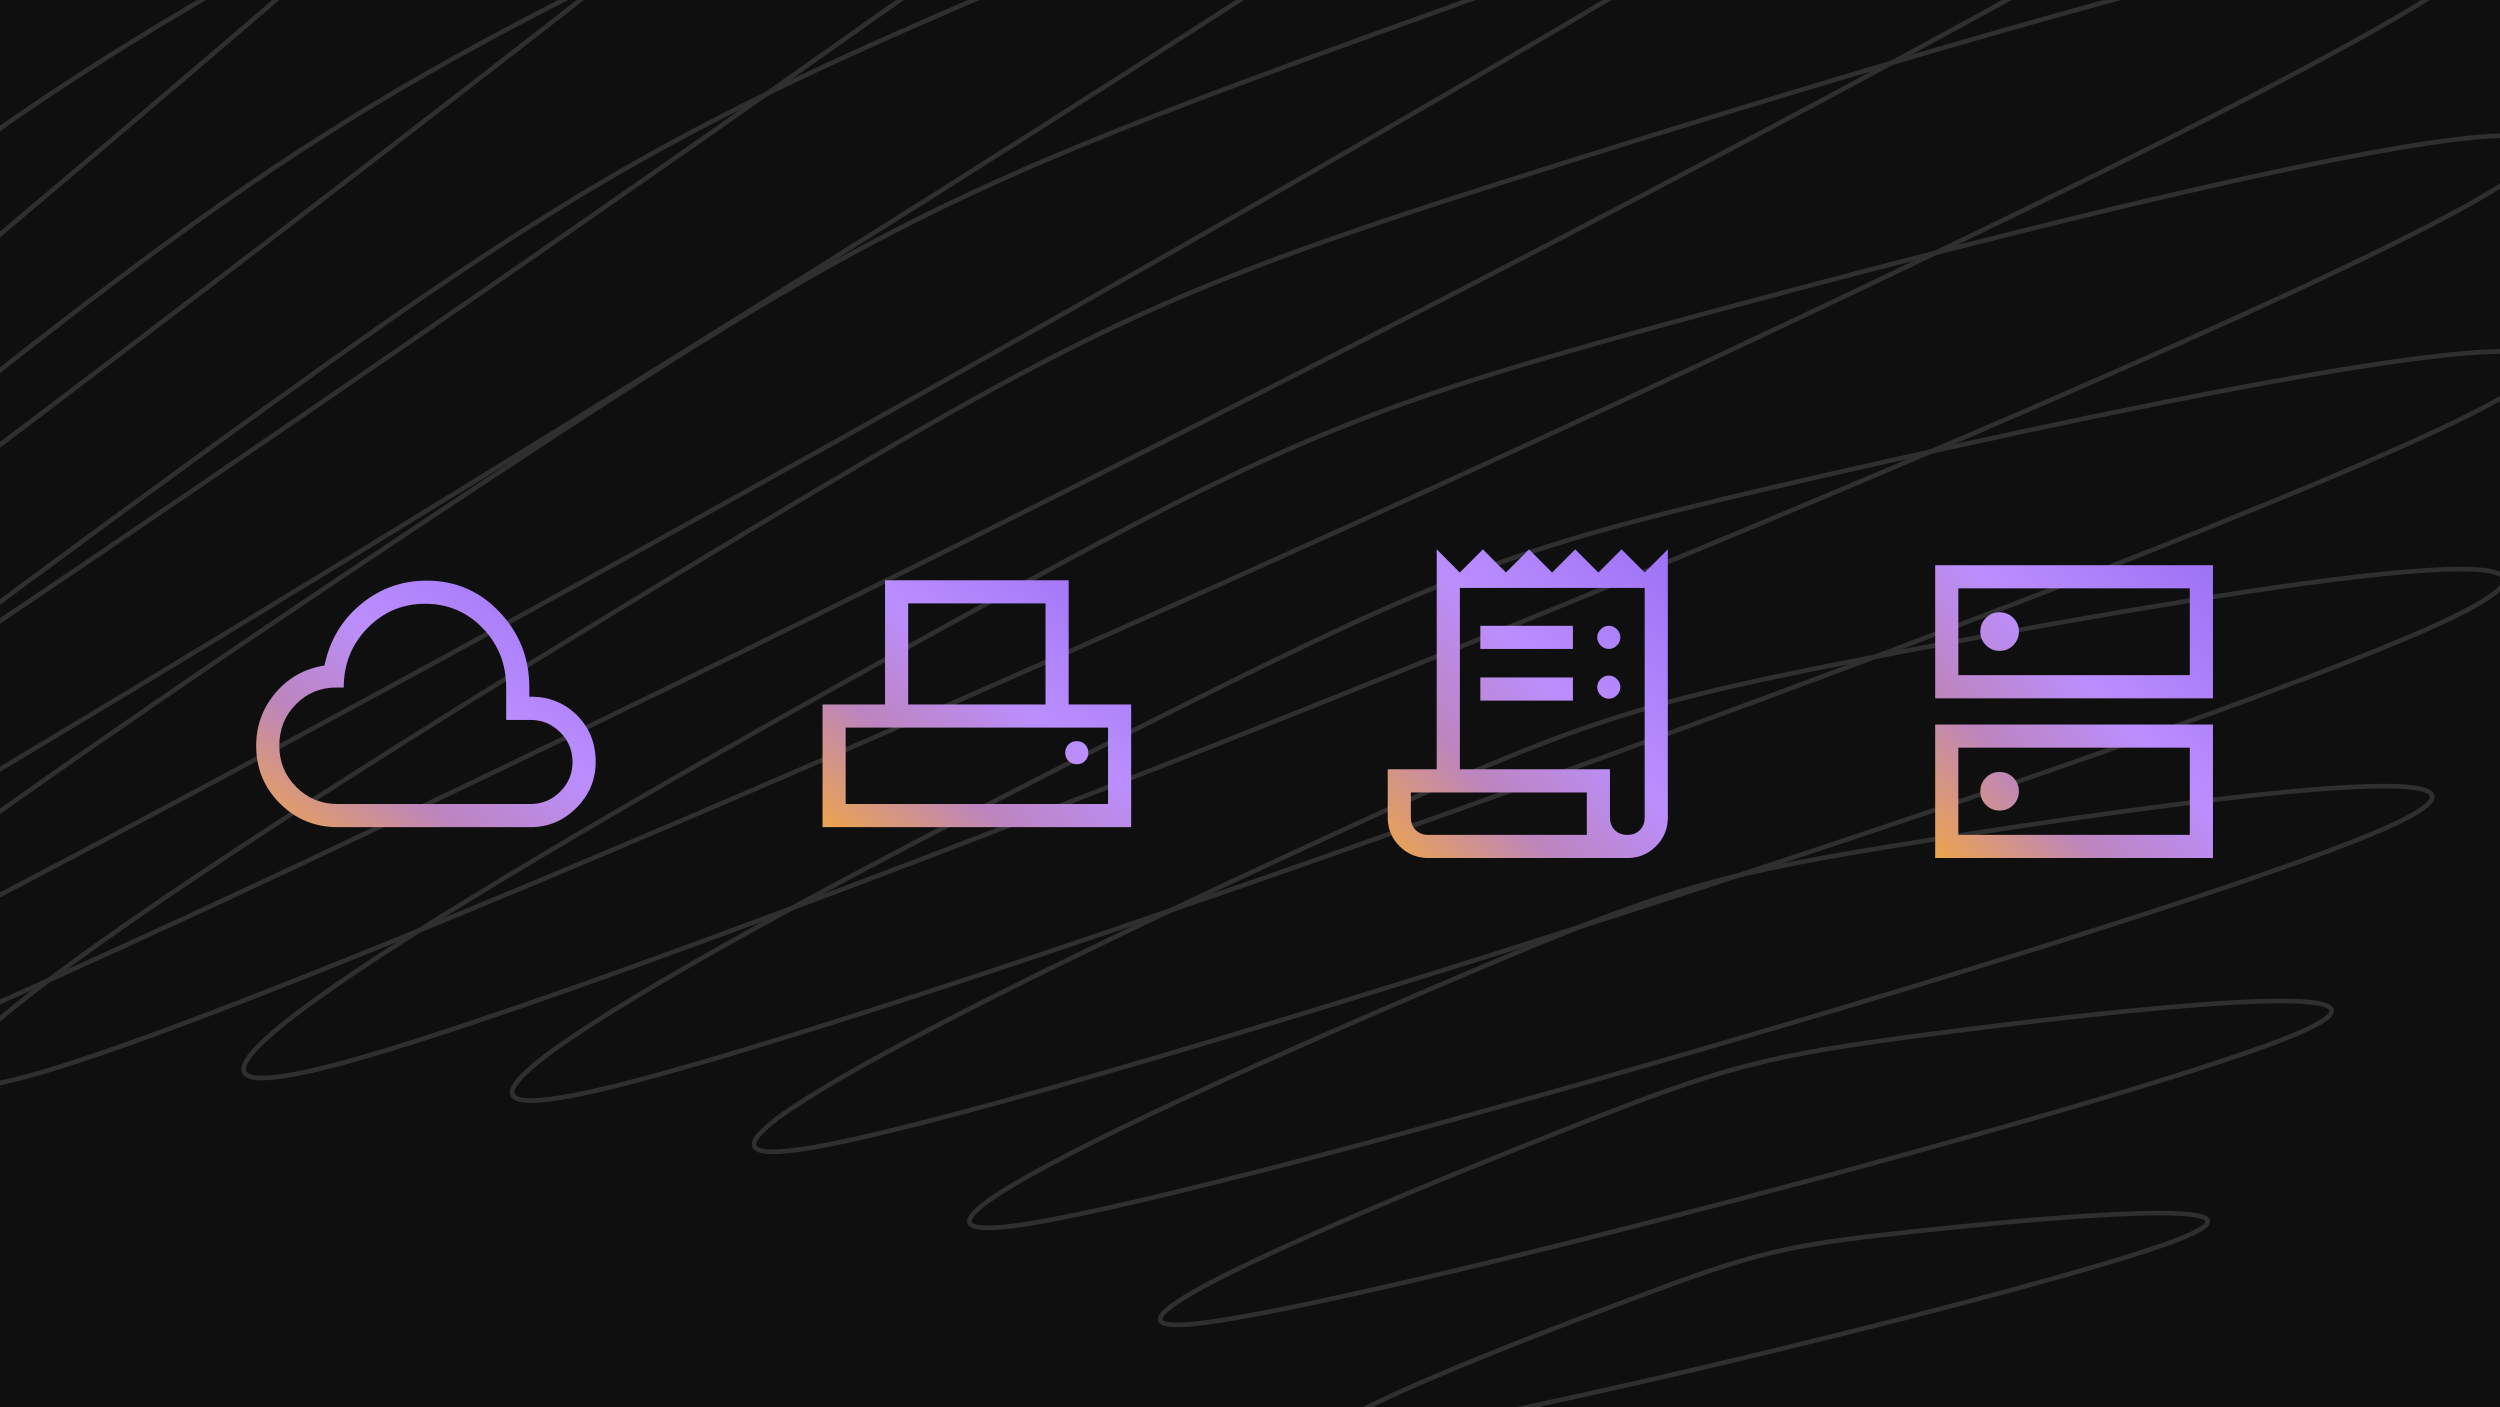 <svg width="540" height="304" viewBox="0 0 540 304" fill="none" xmlns="http://www.w3.org/2000/svg">
<g clip-path="url(#clip0_4261_42811)">
<rect width="540" height="304" fill="#0F0F10"/>
<path d="M363.324 318.53C381.811 311.9 385.745 311.005 403.955 309.344C422.166 307.683 459.869 304.77 441.382 311.4C422.895 318.029 342.924 336.103 324.714 337.765C306.503 339.426 344.836 325.16 363.324 318.53Z" stroke="#2F2F30"/>
<path d="M351.866 280.788C379.51 270.433 385.404 269.005 412.85 266.051C440.296 263.097 497.136 257.766 469.492 268.121C441.848 278.477 321.824 307.473 294.382 310.434C266.936 313.388 324.222 291.144 351.866 280.788Z" stroke="#2F2F30"/>
<path d="M336.211 244.714C372.88 230.159 380.752 228.089 417.539 223.3C454.341 218.514 530.58 209.643 493.915 224.205C457.246 238.759 297.199 280.894 260.397 285.68C223.606 290.461 299.553 259.262 336.211 244.714Z" stroke="#2F2F30"/>
<path d="M315.201 210.968C360.678 191.626 370.49 188.774 416.752 181.465C463.014 174.156 558.923 160.318 513.446 179.66C467.98 198.996 268.121 257.063 221.859 264.372C175.597 271.681 269.727 230.317 315.201 210.968Z" stroke="#2F2F30"/>
<path d="M287.848 180.294C341.798 155.477 353.556 151.683 409.335 141.037C465.118 130.398 580.882 109.873 526.928 134.682C472.967 159.504 233.873 236.75 178.09 247.389C122.307 258.028 233.883 205.108 287.848 180.294Z" stroke="#2F2F30"/>
<path d="M253.428 153.454C315.412 122.442 329.04 117.521 394.338 102.638C459.633 87.748 595.25 58.639 533.269 89.658C471.288 120.678 193.984 220.686 128.689 235.576C63.402 250.454 191.447 184.474 253.428 153.454Z" stroke="#2F2F30"/>
<path d="M211.549 131.253C280.941 93.286 296.358 87.074 371.024 66.974C445.693 46.88 600.939 7.157 531.547 45.124C462.143 83.096 148.281 209.594 73.612 229.687C-1.058 249.781 142.142 169.217 211.549 131.253Z" stroke="#2F2F30"/>
<path d="M162.088 114.423C238.12 68.804 255.227 61.099 338.986 34.813C422.733 8.532 597.075 -43.858 521.032 1.767C444.992 47.399 96.859 204.075 13.115 230.363C-70.644 256.649 86.049 160.056 162.088 114.423Z" stroke="#2F2F30"/>
<path d="M105.313 103.632C187.062 49.7 205.7 40.349 298.085 6.92C390.484 -26.507 583.03 -93.564 501.28 -39.631C419.542 14.296 40.16 204.625 -52.225 238.053C-144.624 271.48 23.575 157.559 105.313 103.632Z" stroke="#2F2F30"/>
<path d="M41.832 99.34C128.205 36.574 148.195 25.414 248.607 -16.031C349.019 -57.476 558.535 -141.051 472.174 -78.29C385.8 -15.524 -21.139 211.525 -121.547 252.977C-221.959 294.422 -44.541 162.106 41.832 99.34Z" stroke="#2F2F30"/>
<path d="M-27.469 101.809C62.336 29.81 83.477 16.726 191.142 -33.505C298.795 -83.731 523.743 -185.459 433.927 -113.454C344.121 -41.455 -86.104 224.845 -193.757 275.071C-301.422 325.301 -117.275 173.808 -27.469 101.809Z" stroke="#2F2F30"/>
<path d="M-101.445 111.029C-9.452 29.554 12.608 14.446 126.615 -45.181C240.618 -104.815 479.159 -226.011 387.166 -144.535C295.162 -63.054 -153.661 244.372 -267.676 304.012C-381.683 363.639 -193.45 192.51 -101.445 111.029Z" stroke="#2F2F30"/>
<path d="M-178.825 126.686C-85.883 35.645 -63.145 18.457 56.233 -51.037C175.616 -120.522 425.768 -262.181 332.83 -171.133C239.889 -80.092 -222.688 269.658 -342.082 339.149C-461.461 408.642 -271.766 217.726 -178.825 126.686Z" stroke="#2F2F30"/>
<path d="M-258.218 148.154C-165.536 47.611 -142.36 28.32 -18.594 -51.308C105.167 -130.943 364.882 -293.673 272.204 -193.123C179.51 -92.574 -292.063 299.97 -415.825 379.605C-539.59 459.233 -350.912 248.703 -258.218 148.154Z" stroke="#2F2F30"/>
<path d="M308.5 185.333C306.069 185.333 304.003 184.483 302.302 182.781C300.601 181.08 299.75 179.014 299.75 176.583V166.167H310.333V118.667L315.317 123.667L320.3 118.667L325.283 123.667L330.267 118.667L335.25 123.667L340.25 118.667L345.25 123.667L350.25 118.667L355.25 123.667L360.25 118.667V176.583C360.25 179.014 359.399 181.08 357.698 182.781C355.997 184.483 353.931 185.333 351.5 185.333H308.5ZM351.5 180.333C352.611 180.333 353.514 179.986 354.208 179.292C354.903 178.597 355.25 177.694 355.25 176.583V127H315.333V166.167H347.75V176.583C347.75 177.694 348.097 178.597 348.792 179.292C349.486 179.986 350.389 180.333 351.5 180.333ZM319.75 140.167V135.167H339.75V140.167H319.75ZM319.75 151.333V146.333H339.75V151.333H319.75ZM347.5 140.167C346.833 140.167 346.25 139.917 345.75 139.417C345.25 138.917 345 138.333 345 137.667C345 137 345.25 136.417 345.75 135.917C346.25 135.417 346.833 135.167 347.5 135.167C348.167 135.167 348.75 135.417 349.25 135.917C349.75 136.417 350 137 350 137.667C350 138.333 349.75 138.917 349.25 139.417C348.75 139.917 348.167 140.167 347.5 140.167ZM347.5 150.917C346.833 150.917 346.25 150.667 345.75 150.167C345.25 149.667 345 149.083 345 148.417C345 147.75 345.25 147.167 345.75 146.667C346.25 146.167 346.833 145.917 347.5 145.917C348.167 145.917 348.75 146.167 349.25 146.667C349.75 147.167 350 147.75 350 148.417C350 149.083 349.75 149.667 349.25 150.167C348.75 150.667 348.167 150.917 347.5 150.917ZM308.417 180.333H342.75V171.167H304.75V176.583C304.75 177.694 305.101 178.597 305.804 179.292C306.507 179.986 307.378 180.333 308.417 180.333Z" fill="url(#paint0_linear_4261_42811)"/>
<path d="M177.667 178.667V152.167H191.167V125.333H230.833V152.167H244.333V178.667H177.667ZM196.167 152.167H225.833V130.333H196.167V152.167ZM182.667 173.667H239.333V157.167H182.667V173.667ZM232.598 165.083C233.31 165.083 233.903 164.842 234.375 164.36C234.847 163.878 235.083 163.281 235.083 162.569C235.083 161.856 234.842 161.264 234.36 160.792C233.878 160.319 233.281 160.083 232.569 160.083C231.856 160.083 231.264 160.324 230.792 160.806C230.319 161.288 230.083 161.886 230.083 162.598C230.083 163.31 230.324 163.903 230.806 164.375C231.288 164.847 231.885 165.083 232.598 165.083Z" fill="url(#paint1_linear_4261_42811)"/>
<path d="M72.917 178.667C68.028 178.667 63.875 176.958 60.459 173.542C57.042 170.125 55.334 165.972 55.334 161.083C55.334 156.75 56.722 152.944 59.5 149.667C62.278 146.389 65.806 144.417 70.084 143.75C71.195 138.361 73.806 133.958 77.917 130.542C82.028 127.125 86.778 125.417 92.167 125.417C98.389 125.417 103.639 127.681 107.917 132.208C112.195 136.736 114.333 142.167 114.333 148.5V150.5C118.333 150.389 121.722 151.681 124.5 154.375C127.278 157.069 128.667 160.472 128.667 164.583C128.667 168.417 127.278 171.722 124.5 174.5C121.722 177.278 118.417 178.667 114.583 178.667H72.917ZM72.917 173.667H114.583C117.083 173.667 119.222 172.778 121 171C122.778 169.222 123.667 167.083 123.667 164.583C123.667 162.083 122.778 159.944 121 158.167C119.222 156.389 117.083 155.5 114.583 155.5H109.333V148.5C109.333 143.444 107.639 139.167 104.25 135.667C100.861 132.167 96.722 130.417 91.834 130.417C86.945 130.417 82.792 132.167 79.375 135.667C75.959 139.167 74.25 143.444 74.25 148.5H72.667C69.222 148.5 66.306 149.708 63.917 152.125C61.528 154.542 60.334 157.528 60.334 161.083C60.334 164.583 61.556 167.556 64 170C66.445 172.444 69.417 173.667 72.917 173.667Z" fill="url(#paint2_linear_4261_42811)"/>
<path d="M431.907 132.25C430.747 132.25 429.764 132.656 428.958 133.468C428.153 134.28 427.75 135.266 427.75 136.427C427.75 137.587 428.156 138.569 428.968 139.375C429.78 140.181 430.766 140.583 431.927 140.583C433.087 140.583 434.069 140.177 434.875 139.365C435.681 138.553 436.083 137.567 436.083 136.407C436.083 135.247 435.677 134.264 434.865 133.458C434.053 132.653 433.067 132.25 431.907 132.25ZM431.907 166.75C430.747 166.75 429.764 167.156 428.958 167.968C428.153 168.78 427.75 169.766 427.75 170.927C427.75 172.087 428.156 173.069 428.968 173.875C429.78 174.681 430.766 175.083 431.927 175.083C433.087 175.083 434.069 174.677 434.875 173.865C435.681 173.053 436.083 172.067 436.083 170.907C436.083 169.747 435.677 168.764 434.865 167.958C434.053 167.153 433.067 166.75 431.907 166.75ZM418 150.833V122.083H478V150.833H418ZM423 127.083V145.833H473V127.083H423ZM418 185.333V156.5H478V185.333H418ZM423 161.5V180.333H473V161.5H423Z" fill="url(#paint3_linear_4261_42811)"/>
</g>
<defs>
<linearGradient id="paint0_linear_4261_42811" x1="295.666" y1="191" x2="366.611" y2="125.563" gradientUnits="userSpaceOnUse">
<stop stop-color="#E76F51"/>
<stop offset="0" stop-color="#F9AD2E"/>
<stop offset="0.343" stop-color="#BC85BE"/>
<stop offset="0.604" stop-color="#BB8EFE"/>
<stop offset="1" stop-color="#9D72F5"/>
</linearGradient>
<linearGradient id="paint1_linear_4261_42811" x1="173.167" y1="183.2" x2="228.514" y2="112.882" gradientUnits="userSpaceOnUse">
<stop stop-color="#E76F51"/>
<stop offset="0" stop-color="#F9AD2E"/>
<stop offset="0.343" stop-color="#BC85BE"/>
<stop offset="0.604" stop-color="#BB8EFE"/>
<stop offset="1" stop-color="#9D72F5"/>
</linearGradient>
<linearGradient id="paint2_linear_4261_42811" x1="50.383" y1="183.193" x2="104.166" y2="107.912" gradientUnits="userSpaceOnUse">
<stop stop-color="#E76F51"/>
<stop offset="0" stop-color="#F9AD2E"/>
<stop offset="0.343" stop-color="#BC85BE"/>
<stop offset="0.604" stop-color="#BB8EFE"/>
<stop offset="1" stop-color="#9D72F5"/>
</linearGradient>
<linearGradient id="paint3_linear_4261_42811" x1="413.95" y1="190.71" x2="481.433" y2="125.644" gradientUnits="userSpaceOnUse">
<stop stop-color="#E76F51"/>
<stop offset="0" stop-color="#F9AD2E"/>
<stop offset="0.343" stop-color="#BC85BE"/>
<stop offset="0.604" stop-color="#BB8EFE"/>
<stop offset="1" stop-color="#9D72F5"/>
</linearGradient>
<clipPath id="clip0_4261_42811">
<rect width="540" height="304" fill="white"/>
</clipPath>
</defs>
</svg>
